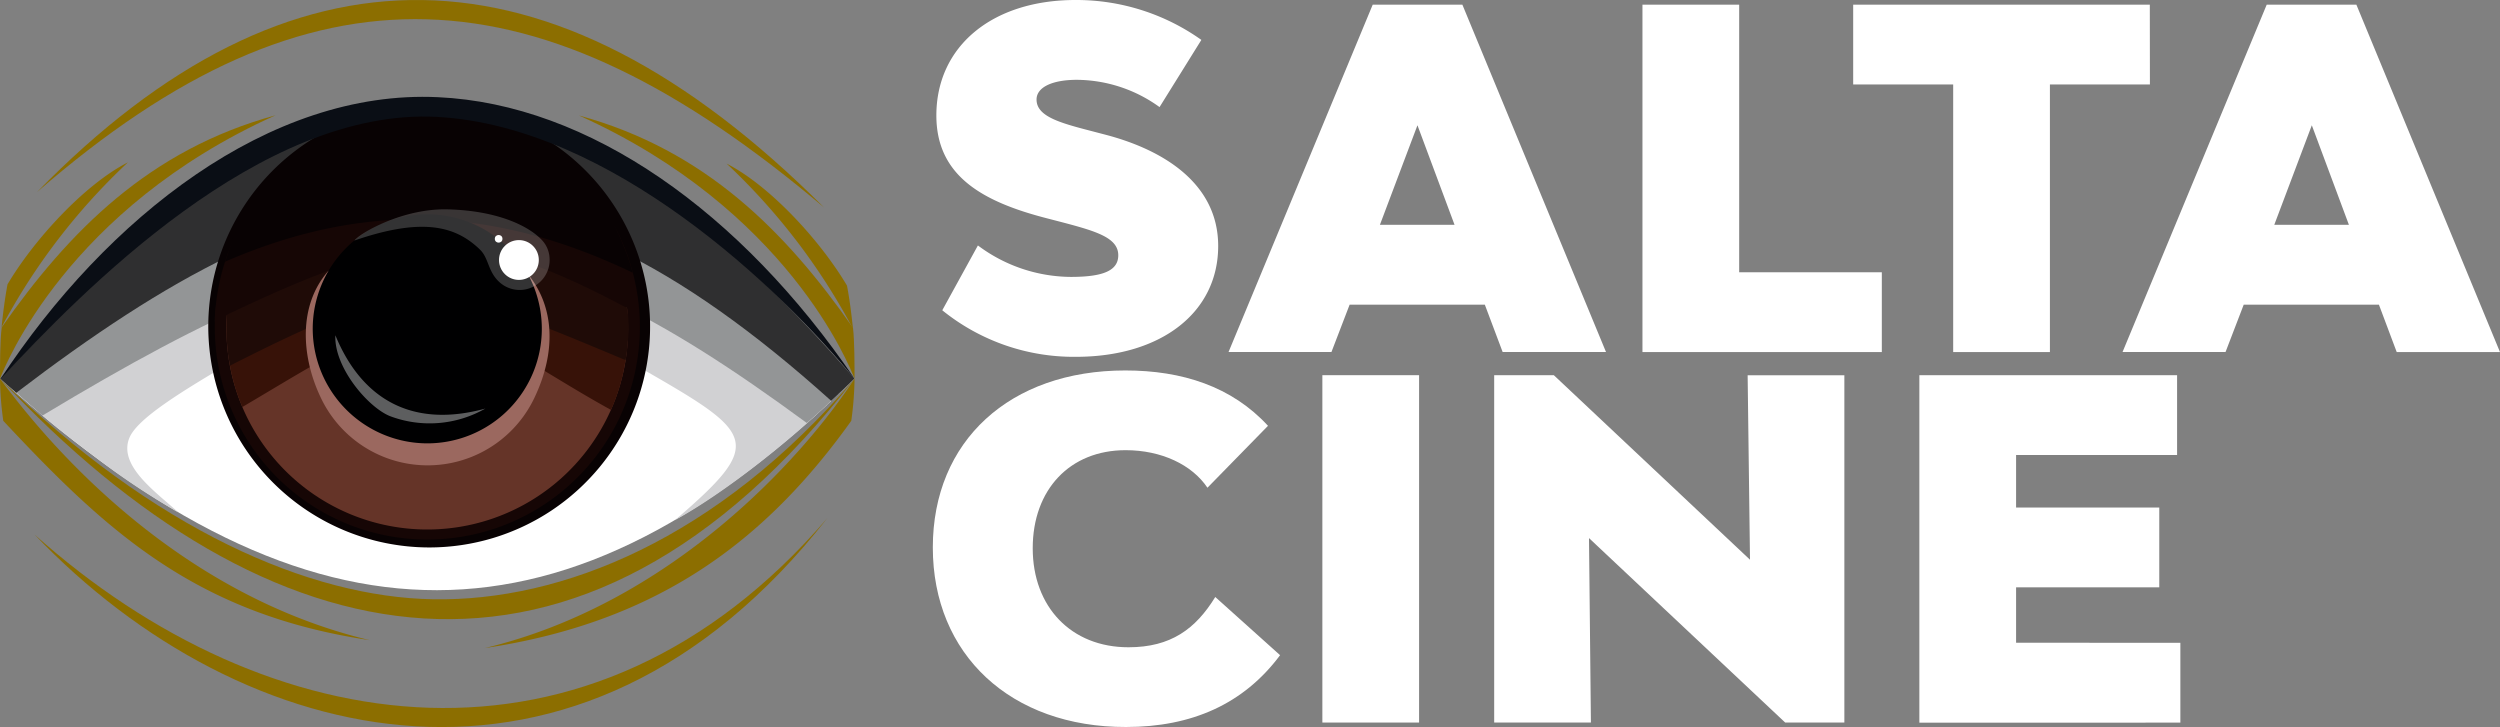 <svg xmlns="http://www.w3.org/2000/svg" viewBox="0 0 275 80"><rect x="0" y="0" width="275" height="80" fill="#808080" stroke="none"/><title>Recurso 12</title><g id="Capa_2" data-name="Capa 2"><g id="Logo_Salta_Cine" data-name="Logo Salta Cine"><g><path d="M103.65,34.13,107.57,27a17.21,17.21,0,0,0,10.22,3.46c3.51,0,5.22-.67,5.22-2.38,0-1.91-2.38-2.63-6.09-3.61L115.11,24C107.93,22.15,103,19.26,103,12.7,103,5.11,109.12,0,118.31,0a23.73,23.73,0,0,1,13.84,4.39l-4.6,7.39a15.67,15.67,0,0,0-9.09-3c-2.74,0-4.44.83-4.44,2.17,0,1.81,2.43,2.53,5.83,3.41l1.76.46c6.3,1.65,12.39,5.32,12.39,12.24,0,7.33-6.3,12.19-15.65,12.19A23,23,0,0,1,103.65,34.13Z" style="fill: #fff"></path><path d="M163.33,33.51H148.46l-2,5.21H135.14L151,.51h9.86l15.8,38.21H165.29ZM160,24.73l-4.08-10.95-4.13,10.95Z" style="fill: #fff"></path><path d="M207,29.95v8.78H180.67V.51h10.64V29.95Z" style="fill: #fff"></path><path d="M236.49,9.29h-11V38.73H214.85V9.29h-11V.51h32.63Z" style="fill: #fff"></path><path d="M261.68,33.51H246.81l-2,5.21H233.48L249.34.51h9.86L275,38.73H263.64Zm-3.3-8.78-4.08-10.95-4.13,10.95Z" style="fill: #fff"></path><path d="M102.61,60.22c0-11.72,8.47-19.47,21.17-19.47,6.25,0,11.72,1.76,15.7,6.09l-6.66,6.81c-1.7-2.53-5.06-4.13-9-4.13-6.14,0-10.22,4.34-10.22,10.79s4.23,10.89,10.53,10.89c4.65,0,7.38-2,9.55-5.53l7.13,6.4c-4,5.37-9.71,7.9-16.94,7.9C111.18,80,102.61,72,102.61,60.22Z" style="fill: #fff"></path><path d="M145.46,41.27H156.1V79.48H145.46Z" style="fill: #fff"></path><path d="M164.36,41.27h6.56L192.5,61.57l-.26-20.29h10.64V79.48h-6.51L174.79,59.19,175,79.48H164.36Z" style="fill: #fff"></path><path d="M239.84,70.71v8.78H211.13V41.27h28.35v8.78H221.77v5.78h15.75v8.78H221.77v6.09Z" style="fill: #fff"></path></g><g><path d="M94,41.64c-31.58,30.94-59.54,31.14-94,0C20.26,25.76,33.84,19.22,47,19.41,60.72,19.61,74,27.19,94,41.64Z" style="fill: #fff;fill-rule: evenodd"></path><path d="M91,44.51c-4.39,4.21-11.61,9.93-16.72,12.68,9.8-8.42,8.83-9.45-3.22-16.37C54,31,48.17,26.35,25.68,39.7,20.09,43,15.12,46,14.23,48.17c-1.26,3.09,3,6,5.38,8.19a79.42,79.42,0,0,1-9.33-6.23C8.11,48.51,6,46.9,4.35,45.43c16.67-18,30.68-19.21,45.7-19C67.57,26.65,78.27,30,91,44.51Z" style="fill: #d1d1d3;fill-rule: evenodd"></path><path d="M92.2,43.35c-.8.77-1.53,1.46-2.31,2.18l-1.14,1C55.85,22.36,42.57,22.89,4.67,45.71,4.08,45.19,2.09,43.5,1.58,43,18.25,25,33.77,22.32,48.79,22.52,66.31,22.75,79.5,28.8,92.2,43.35Z" style="fill: #939596;fill-rule: evenodd"></path><path d="M94,41.65c-1.17,1.13-1.35,1.31-2.57,2.44-34.16-30.71-56-26.55-89.64-.88C1.18,42.69.51,42.11,0,41.65c16.67-18,32.17-30.24,47.19-30C64.72,11.84,81.28,27.1,94,41.65Z" style="fill: #2f2f30;fill-rule: evenodd"></path><path d="M47.2,60.22a24.3,24.3,0,1,0-24.29-24.3A24.34,24.34,0,0,0,47.2,60.22Z" style="fill: #080203;fill-rule: evenodd"></path><path d="M67.61,24.92a23.38,23.38,0,1,1-40.8-.73C40.67,17.82,52.58,17.33,67.61,24.92Z" style="fill: #160605;fill-rule: evenodd"></path><path d="M66.1,25.06a22.09,22.09,0,1,1-37.42-1.25A45.3,45.3,0,0,1,47,20.51,51.8,51.8,0,0,1,66.1,25.06Z" style="fill: #653428;fill-rule: evenodd"></path><path d="M68.81,39.62c-.1.59-.22,1.26-.39,1.95a20.9,20.9,0,0,1-1.21,3.52c-8.57-4.71-13.73-9.16-20-9.17-6.46,0-11.26,3.38-20.55,8.85a20.79,20.79,0,0,1-1.36-4.54c-1-5.28,16-13.13,22-13S61.77,30.62,68.81,39.62Z" style="fill: #371208;fill-rule: evenodd"></path><path d="M68.82,39.62c-21.16-8.84-23-9.8-43.54.61,0-.35-.12-.68-.16-1-.09-.67-.14-1.3-.18-1.93-.06-1,0-2,0-3.13C27.85,26.27,40.6,22.8,47,22.94c5.5.12,15.26,3.56,22,11a14.27,14.27,0,0,1,.07,3.56A18.28,18.28,0,0,1,68.82,39.62Z" style="fill: #1f0b07;fill-rule: evenodd"></path><path d="M47.09,26c4.69,0,8.32,1.1,10.69,3.8,3.5,4,3.23,9.21,1.08,13.8a13,13,0,0,1-23.64,0c-2.05-4.37-2.46-10,.91-13.81C38.53,27.07,42.38,26,47.09,26Z" style="fill: #9b685f;fill-rule: evenodd"></path><path d="M66.1,25.06c.08.14.49.15.57.29,1.73,3.09,3.14,4.14,3.18,7.9,0,.09.19,1.11.19,1.21-18.69-10.13-25.11-9.44-46.42.8.06-4.37,2.38-8,4.64-11.36,0-.07.37,0,.41-.09,5.84-2.36,12.17-4.09,18.3-3.89C54,20.14,60.68,22.63,66.1,25.06Z" style="fill: #160605;fill-rule: evenodd"></path><path d="M69.6,30c-16.16-7.76-30.39-7.5-44.85-1.21,1-2.72,1.47-5.12,3.23-6.67,4.73-4.17,12.74-4.35,19.61-4.26a50,50,0,0,1,18.53,3.89C66.37,22.51,68.71,26.48,69.6,30Z" style="fill: #080203;fill-rule: evenodd"></path><path d="M47,48.77a12.6,12.6,0,1,0-12.6-12.6A12.63,12.63,0,0,0,47,48.77Z" style="fill: #000001;fill-rule: evenodd"></path><path d="M59.64,26.44a3.09,3.09,0,0,1,.8,1.79A3.3,3.3,0,0,1,54.9,31c-1.24-1.15-1.13-2.6-2.1-3.54-2.68-2.6-6.32-3.58-13.82-1,.58-.79,5.3-3.56,10.28-3.43C54.7,23.17,58.17,24.84,59.64,26.44Z" style="fill: #fff;fill-rule: evenodd;opacity: 0.2"></path><circle cx="57.08" cy="28.6" r="2.19" style="fill: #fff"></circle><path d="M53.39,44.94c-7.88,2.17-13.54-.86-16.5-8.06-.16,3.5,3.56,7.9,6,8.89A12.33,12.33,0,0,0,53.39,44.94Z" style="fill: #babcbe;fill-rule: evenodd;opacity: 0.5"></path><circle cx="54.85" cy="26.27" r="0.42" style="fill: #fff"></circle><path d="M94,41.66s0,0,0,0c-8.21-9.93-26.74-27.74-45.89-28.8C28.67,11.8,9,32.08.05,41.69l0,0c11.67-17.76,29.62-31.88,48.12-31C64.78,11.45,81.5,23.3,94,41.66Z" style="fill: #0a0e15;fill-rule: evenodd"></path><path d="M94,41.66c0-1.46,0-4.15-.17-5.6C86.45,25.5,77.58,16.49,63.68,12.7,86.6,23,93.44,40.24,94,41.66Z" style="fill: #8c6e00;fill-rule: evenodd"></path><path d="M90.65,22.83C60.45-7.32,31.88-7.32,4.07,21.13,34.4-5.25,59.26-3.74,90.65,22.83Z" style="fill: #8c6e00;fill-rule: evenodd"></path><path d="M79.93,18c4.74,2.41,10.31,8.47,13.24,13.42.3,1.59.48,3.05.66,4.75A69.75,69.75,0,0,0,79.93,18Z" style="fill: #8c6e00;fill-rule: evenodd"></path><path d="M94,41.66C78.85,59.37,61.74,66.16,47.66,65.92,34,65.69,17,58.26,0,41.65,29.31,72.94,63.68,80.7,94,41.66Z" style="fill: #8c6e00;fill-rule: evenodd"></path><path d="M91,57c-27.28,34.79-64.43,25.65-87.2,1.8C29.35,81.65,64.9,87.36,91,57Z" style="fill: #8c6e00;fill-rule: evenodd"></path><path d="M0,41.65a36.13,36.13,0,0,0,.36,4.64C11.66,58.37,21.51,67.57,40.68,70.42,20.35,65.59,6.4,50.36,0,41.65Z" style="fill: #8c6e00;fill-rule: evenodd"></path><path d="M94,41.65a36.14,36.14,0,0,1-.36,4.64c-9.35,13.08-21.15,22.14-40.32,25C73.65,66.45,88.19,50.56,94,41.65Z" style="fill: #8c6e00;fill-rule: evenodd"></path><path d="M0,41.65C0,40.19,0,37.48.19,36,7.56,25.47,16.41,16.47,30.31,12.68,7.39,23,.56,40.24,0,41.65Z" style="fill: #8c6e00;fill-rule: evenodd"></path><path d="M14.07,17.86C9.33,20.27,3.76,26.33.83,31.27.53,32.86.35,34.32.17,36A69.75,69.75,0,0,1,14.07,17.86Z" style="fill: #8c6e00;fill-rule: evenodd"></path></g></g></g></svg>